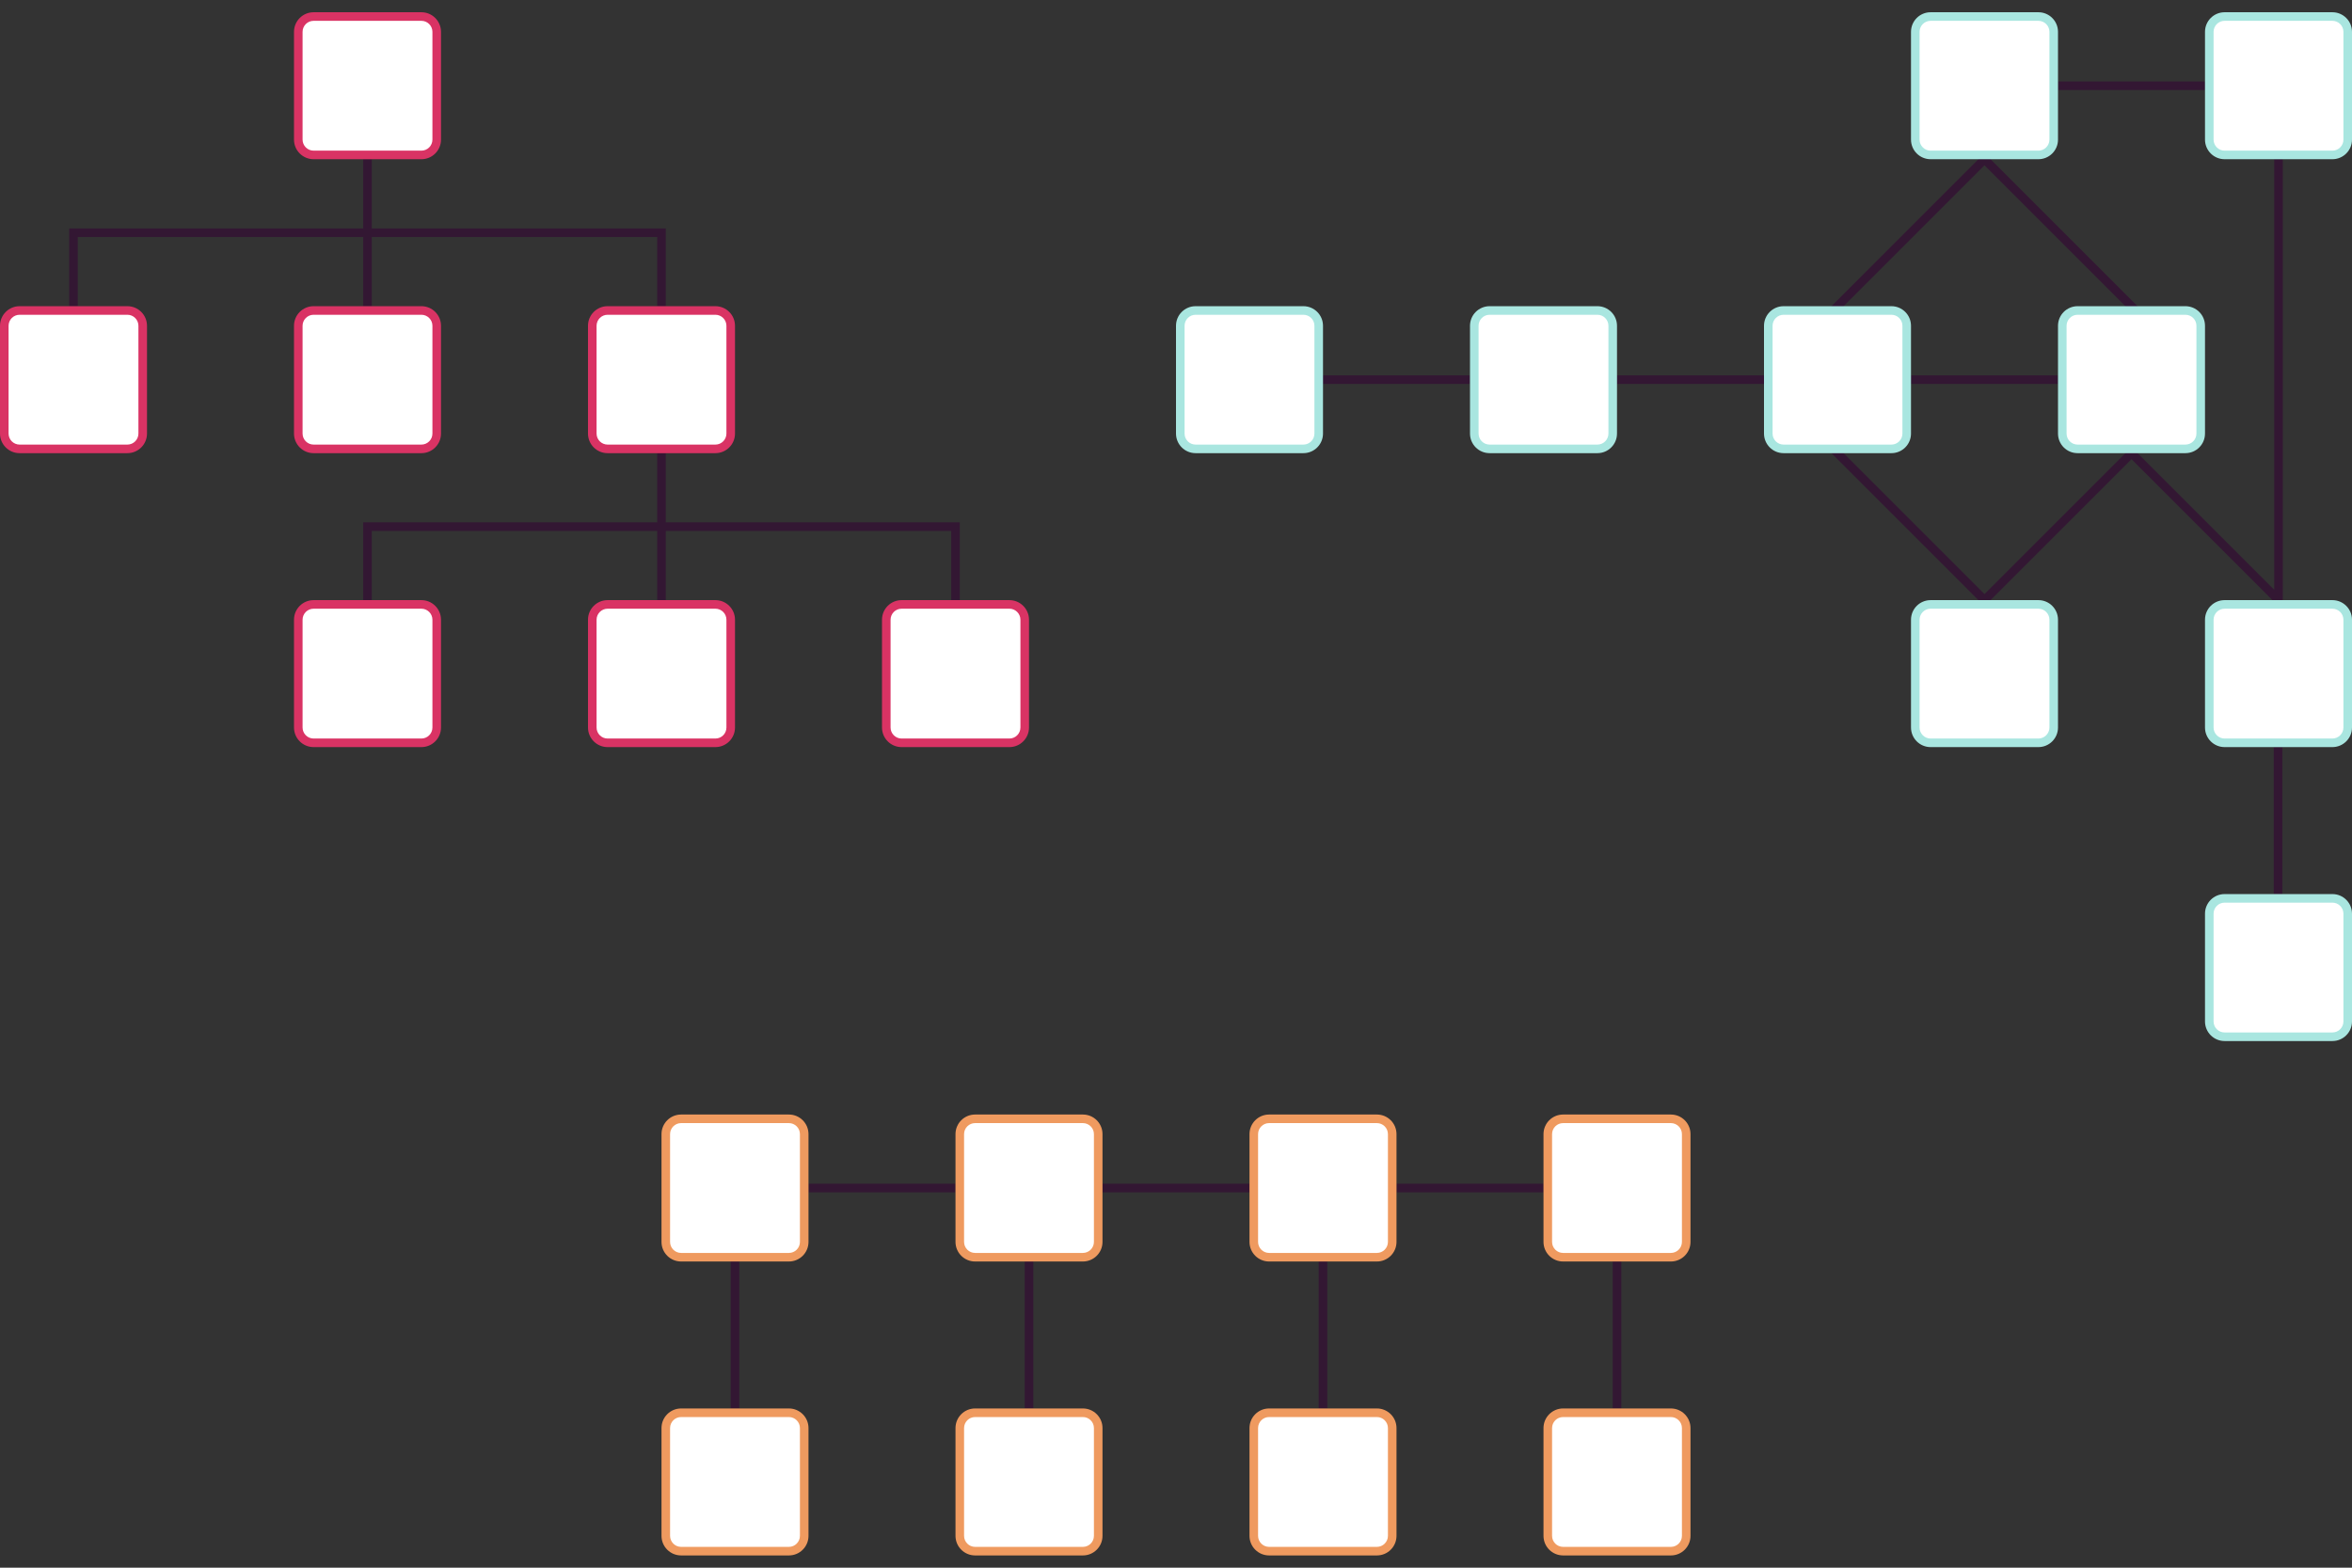 <?xml version="1.0" encoding="utf-8"?>
<!-- Generator: Adobe Illustrator 27.4.1, SVG Export Plug-In . SVG Version: 6.00 Build 0)  -->
<svg version="1.1" id="Ebene_1" xmlns="http://www.w3.org/2000/svg" xmlns:xlink="http://www.w3.org/1999/xlink" x="0px" y="0px"
	 viewBox="0 0 960 640" enable-background="new 0 0 960 640" xml:space="preserve">
<rect x="0" y="0" width="960" height="640" fill="#333333" stroke="none"/>
<polyline fill="none" stroke="#331733" stroke-width="3.5" stroke-miterlimit="10" points="150,65 150,95 30,95 30,125 "/>
<line fill="none" stroke="#331733" stroke-width="3.5" stroke-miterlimit="10" x1="150" y1="95" x2="150" y2="125"/>
<polyline fill="none" stroke="#331733" stroke-width="3.5" stroke-miterlimit="10" points="150,95 270,95 270,125 "/>
<polyline fill="none" stroke="#331733" stroke-width="3.5" stroke-miterlimit="10" points="270,185 270,215 150,215 150,245 "/>
<line fill="none" stroke="#331733" stroke-width="3.5" stroke-miterlimit="10" x1="270" y1="215" x2="270" y2="245"/>
<polyline fill="none" stroke="#331733" stroke-width="3.5" stroke-miterlimit="10" points="270,215 390,215 390,245 "/>
<line fill="none" stroke="#331733" stroke-width="3.5" stroke-miterlimit="10" x1="300" y1="515" x2="300" y2="575"/>
<line fill="none" stroke="#331733" stroke-width="3.5" stroke-miterlimit="10" x1="420" y1="515" x2="420" y2="575"/>
<line fill="none" stroke="#331733" stroke-width="3.5" stroke-miterlimit="10" x1="540" y1="515" x2="540" y2="575"/>
<line fill="none" stroke="#331733" stroke-width="3.5" stroke-miterlimit="10" x1="660" y1="515" x2="660" y2="575"/>
<line fill="none" stroke="#331733" stroke-width="3.5" stroke-miterlimit="10" x1="630" y1="485" x2="570" y2="485"/>
<line fill="none" stroke="#331733" stroke-width="3.5" stroke-miterlimit="10" x1="599.948" y1="155" x2="539.948" y2="155"/>
<line fill="none" stroke="#331733" stroke-width="3.5" stroke-miterlimit="10" x1="720" y1="155" x2="660" y2="155"/>
<line fill="none" stroke="#331733" stroke-width="3.5" stroke-miterlimit="10" x1="840" y1="155" x2="780" y2="155"/>
<polyline fill="none" stroke="#331733" stroke-width="3.5" stroke-miterlimit="10" points="735.571,170.571 810,245 870,185 
	930,245 930,65 "/>
<polyline fill="none" stroke="#331733" stroke-width="3.5" stroke-miterlimit="10" points="873.814,128.814 810,65 741.133,133.867 
	"/>
<line fill="none" stroke="#331733" stroke-width="3.5" stroke-miterlimit="10" x1="510" y1="485" x2="450" y2="485"/>
<line fill="none" stroke="#331733" stroke-width="3.5" stroke-miterlimit="10" x1="390" y1="485" x2="330" y2="485"/>
<line fill="none" stroke="#331733" stroke-width="3.5" stroke-miterlimit="10" x1="840" y1="35" x2="900" y2="35"/>
<line fill="none" stroke="#331733" stroke-width="3.5" stroke-miterlimit="10" x1="929.82" y1="305" x2="929.82" y2="365"/>
<g>
	<path fill="#FFFFFF" d="M788.001,303.25c-3.447,0-6.251-2.804-6.251-6.251v-43.998c0-3.447,2.804-6.251,6.251-6.251h43.998
		c3.447,0,6.251,2.804,6.251,6.251v43.998c0,3.447-2.804,6.251-6.251,6.251H788.001z"/>
	<g>
		<path fill="#A9E6E0" d="M831.999,248.5c2.482,0,4.501,2.019,4.501,4.501v43.998c0,2.482-2.019,4.501-4.501,4.501h-43.998
			c-2.482,0-4.501-2.019-4.501-4.501v-43.998c0-2.482,2.019-4.501,4.501-4.501H831.999 M831.999,245h-43.998
			c-4.419,0-8.001,3.582-8.001,8.001v43.998c0,4.419,3.582,8.001,8.001,8.001h43.998c4.419,0,8.001-3.582,8.001-8.001v-43.998
			C840,248.582,836.418,245,831.999,245L831.999,245z"/>
	</g>
</g>
<g>
	<path fill="#FFFFFF" d="M908.001,303.25c-3.447,0-6.251-2.804-6.251-6.251v-43.998c0-3.447,2.804-6.251,6.251-6.251h43.998
		c3.447,0,6.251,2.804,6.251,6.251v43.998c0,3.447-2.804,6.251-6.251,6.251H908.001z"/>
	<g>
		<path fill="#A9E6E0" d="M951.999,248.5c2.482,0,4.501,2.019,4.501,4.501v43.998c0,2.482-2.019,4.501-4.501,4.501h-43.998
			c-2.482,0-4.501-2.019-4.501-4.501v-43.998c0-2.482,2.019-4.501,4.501-4.501H951.999 M951.999,245h-43.998
			c-4.419,0-8.001,3.582-8.001,8.001v43.998c0,4.419,3.582,8.001,8.001,8.001h43.998c4.419,0,8.001-3.582,8.001-8.001v-43.998
			C960,248.582,956.418,245,951.999,245L951.999,245z"/>
	</g>
</g>
<g>
	<path fill="#FFFFFF" d="M488.001,183.25c-3.447,0-6.251-2.804-6.251-6.251v-43.998c0-3.447,2.804-6.251,6.251-6.251h43.998
		c3.447,0,6.251,2.804,6.251,6.251v43.998c0,3.447-2.804,6.251-6.251,6.251H488.001z"/>
	<g>
		<path fill="#A9E6E0" d="M531.999,128.5c2.482,0,4.501,2.019,4.501,4.501v43.998c0,2.482-2.019,4.501-4.501,4.501h-43.998
			c-2.482,0-4.501-2.019-4.501-4.501v-43.998c0-2.482,2.019-4.501,4.501-4.501H531.999 M531.999,125h-43.998
			c-4.419,0-8.001,3.582-8.001,8.001v43.998c0,4.419,3.582,8.001,8.001,8.001h43.998c4.419,0,8.001-3.582,8.001-8.001v-43.998
			C540,128.582,536.418,125,531.999,125L531.999,125z"/>
	</g>
</g>
<g>
	<path fill="#FFFFFF" d="M608.001,183.25c-3.447,0-6.251-2.804-6.251-6.251v-43.998c0-3.447,2.804-6.251,6.251-6.251h43.998
		c3.447,0,6.251,2.804,6.251,6.251v43.998c0,3.447-2.804,6.251-6.251,6.251H608.001z"/>
	<g>
		<path fill="#A9E6E0" d="M651.999,128.5c2.482,0,4.501,2.019,4.501,4.501v43.998c0,2.482-2.019,4.501-4.501,4.501h-43.998
			c-2.482,0-4.501-2.019-4.501-4.501v-43.998c0-2.482,2.019-4.501,4.501-4.501H651.999 M651.999,125h-43.998
			c-4.419,0-8.001,3.582-8.001,8.001v43.998c0,4.419,3.582,8.001,8.001,8.001h43.998c4.419,0,8.001-3.582,8.001-8.001v-43.998
			C660,128.582,656.418,125,651.999,125L651.999,125z"/>
	</g>
</g>
<g>
	<path fill="#FFFFFF" d="M728.001,183.25c-3.447,0-6.251-2.804-6.251-6.251v-43.998c0-3.447,2.804-6.251,6.251-6.251h43.998
		c3.447,0,6.251,2.804,6.251,6.251v43.998c0,3.447-2.804,6.251-6.251,6.251H728.001z"/>
	<g>
		<path fill="#A9E6E0" d="M771.999,128.5c2.482,0,4.501,2.019,4.501,4.501v43.998c0,2.482-2.019,4.501-4.501,4.501h-43.998
			c-2.482,0-4.501-2.019-4.501-4.501v-43.998c0-2.482,2.019-4.501,4.501-4.501H771.999 M771.999,125h-43.998
			c-4.419,0-8.001,3.582-8.001,8.001v43.998c0,4.419,3.582,8.001,8.001,8.001h43.998c4.419,0,8.001-3.582,8.001-8.001v-43.998
			C780,128.582,776.418,125,771.999,125L771.999,125z"/>
	</g>
</g>
<g>
	<path fill="#FFFFFF" d="M848.001,183.25c-3.447,0-6.251-2.804-6.251-6.251v-43.998c0-3.447,2.804-6.251,6.251-6.251h43.998
		c3.447,0,6.251,2.804,6.251,6.251v43.998c0,3.447-2.804,6.251-6.251,6.251H848.001z"/>
	<g>
		<path fill="#A9E6E0" d="M891.999,128.5c2.482,0,4.501,2.019,4.501,4.501v43.998c0,2.482-2.019,4.501-4.501,4.501h-43.998
			c-2.482,0-4.501-2.019-4.501-4.501v-43.998c0-2.482,2.019-4.501,4.501-4.501H891.999 M891.999,125h-43.998
			c-4.419,0-8.001,3.582-8.001,8.001v43.998c0,4.419,3.582,8.001,8.001,8.001h43.998c4.419,0,8.001-3.582,8.001-8.001v-43.998
			C900,128.582,896.418,125,891.999,125L891.999,125z"/>
	</g>
</g>
<g>
	<path fill="#FFFFFF" d="M788.001,63.25c-3.447,0-6.251-2.804-6.251-6.251V13.001c0-3.447,2.804-6.251,6.251-6.251h43.998
		c3.447,0,6.251,2.804,6.251,6.251v43.998c0,3.447-2.804,6.251-6.251,6.251H788.001z"/>
	<g>
		<path fill="#A9E6E0" d="M831.999,8.5c2.482,0,4.501,2.019,4.501,4.501v43.998c0,2.482-2.019,4.501-4.501,4.501h-43.998
			c-2.482,0-4.501-2.019-4.501-4.501V13.001c0-2.482,2.019-4.501,4.501-4.501H831.999 M831.999,5h-43.998
			C783.582,5,780,8.582,780,13.001v43.998c0,4.419,3.582,8.001,8.001,8.001h43.998c4.419,0,8.001-3.582,8.001-8.001V13.001
			C840,8.582,836.418,5,831.999,5L831.999,5z"/>
	</g>
</g>
<g>
	<path fill="#FFFFFF" d="M908.001,63.25c-3.447,0-6.251-2.804-6.251-6.251V13.001c0-3.447,2.804-6.251,6.251-6.251h43.998
		c3.447,0,6.251,2.804,6.251,6.251v43.998c0,3.447-2.804,6.251-6.251,6.251H908.001z"/>
	<g>
		<path fill="#A9E6E0" d="M951.999,8.5c2.482,0,4.501,2.019,4.501,4.501v43.998c0,2.482-2.019,4.501-4.501,4.501h-43.998
			c-2.482,0-4.501-2.019-4.501-4.501V13.001c0-2.482,2.019-4.501,4.501-4.501H951.999 M951.999,5h-43.998
			C903.582,5,900,8.582,900,13.001v43.998c0,4.419,3.582,8.001,8.001,8.001h43.998c4.419,0,8.001-3.582,8.001-8.001V13.001
			C960,8.582,956.418,5,951.999,5L951.999,5z"/>
	</g>
</g>
<g>
	<path fill="#FFFFFF" d="M908.001,423.25c-3.447,0-6.251-2.804-6.251-6.251v-43.998c0-3.447,2.804-6.251,6.251-6.251h43.998
		c3.447,0,6.251,2.804,6.251,6.251v43.998c0,3.447-2.804,6.251-6.251,6.251H908.001z"/>
	<g>
		<path fill="#A9E6E0" d="M951.999,368.5c2.482,0,4.501,2.019,4.501,4.501v43.998c0,2.482-2.019,4.501-4.501,4.501h-43.998
			c-2.482,0-4.501-2.019-4.501-4.501v-43.998c0-2.482,2.019-4.501,4.501-4.501H951.999 M951.999,365h-43.998
			c-4.419,0-8.001,3.582-8.001,8.001v43.998c0,4.419,3.582,8.001,8.001,8.001h43.998c4.419,0,8.001-3.582,8.001-8.001v-43.998
			C960,368.582,956.418,365,951.999,365L951.999,365z"/>
	</g>
</g>
<g>
	<path fill="#FFFFFF" d="M128.002,183.25c-3.447,0-6.252-2.805-6.252-6.252v-43.996c0-3.447,2.805-6.252,6.252-6.252h43.996
		c3.447,0,6.252,2.805,6.252,6.252v43.996c0,3.447-2.805,6.252-6.252,6.252H128.002z"/>
	<g>
		<path fill="#D93364" d="M171.998,128.5c2.482,0,4.502,2.02,4.502,4.502v43.996c0,2.482-2.02,4.502-4.502,4.502h-43.996
			c-2.482,0-4.502-2.02-4.502-4.502v-43.996c0-2.482,2.02-4.502,4.502-4.502H171.998 M171.998,125h-43.996
			c-4.419,0-8.002,3.583-8.002,8.002v43.996c0,4.419,3.583,8.002,8.002,8.002h43.996c4.419,0,8.002-3.583,8.002-8.002v-43.996
			C180,128.583,176.417,125,171.998,125L171.998,125z"/>
	</g>
</g>
<g>
	<path fill="#FFFFFF" d="M128.002,63.25c-3.447,0-6.252-2.805-6.252-6.252V13.002c0-3.447,2.805-6.252,6.252-6.252h43.996
		c3.447,0,6.252,2.805,6.252,6.252v43.996c0,3.447-2.805,6.252-6.252,6.252H128.002z"/>
	<g>
		<path fill="#D93364" d="M171.998,8.5c2.482,0,4.502,2.02,4.502,4.502v43.996c0,2.482-2.02,4.502-4.502,4.502h-43.996
			c-2.482,0-4.502-2.02-4.502-4.502V13.002c0-2.482,2.02-4.502,4.502-4.502H171.998 M171.998,5h-43.996
			C123.583,5,120,8.583,120,13.002v43.996c0,4.419,3.583,8.002,8.002,8.002h43.996c4.419,0,8.002-3.583,8.002-8.002V13.002
			C180,8.583,176.417,5,171.998,5L171.998,5z"/>
	</g>
</g>
<g>
	<path fill="#FFFFFF" d="M8.002,183.25c-3.447,0-6.252-2.805-6.252-6.252v-43.996c0-3.447,2.805-6.252,6.252-6.252h43.996
		c3.447,0,6.252,2.805,6.252,6.252v43.996c0,3.447-2.805,6.252-6.252,6.252H8.002z"/>
	<g>
		<path fill="#D93364" d="M51.998,128.5c2.482,0,4.502,2.02,4.502,4.502v43.996c0,2.482-2.02,4.502-4.502,4.502H8.002
			c-2.482,0-4.502-2.02-4.502-4.502v-43.996c0-2.482,2.02-4.502,4.502-4.502H51.998 M51.998,125H8.002
			C3.583,125,0,128.583,0,133.002v43.996C0,181.417,3.583,185,8.002,185h43.996c4.419,0,8.002-3.583,8.002-8.002v-43.996
			C60,128.583,56.417,125,51.998,125L51.998,125z"/>
	</g>
</g>
<g>
	<path fill="#FFFFFF" d="M128.001,303.25c-3.447,0-6.251-2.804-6.251-6.251v-43.998c0-3.447,2.804-6.251,6.251-6.251h43.998
		c3.447,0,6.251,2.804,6.251,6.251v43.998c0,3.447-2.804,6.251-6.251,6.251H128.001z"/>
	<g>
		<path fill="#D93364" d="M171.999,248.5c2.482,0,4.501,2.019,4.501,4.501v43.998c0,2.482-2.019,4.501-4.501,4.501h-43.998
			c-2.482,0-4.501-2.019-4.501-4.501v-43.998c0-2.482,2.019-4.501,4.501-4.501H171.999 M171.999,245h-43.998
			c-4.419,0-8.001,3.582-8.001,8.001v43.998c0,4.419,3.582,8.001,8.001,8.001h43.998c4.419,0,8.001-3.582,8.001-8.001v-43.998
			C180,248.582,176.418,245,171.999,245L171.999,245z"/>
	</g>
</g>
<g>
	<path fill="#FFFFFF" d="M248.001,303.25c-3.447,0-6.251-2.804-6.251-6.251v-43.998c0-3.447,2.804-6.251,6.251-6.251h43.998
		c3.447,0,6.251,2.804,6.251,6.251v43.998c0,3.447-2.804,6.251-6.251,6.251H248.001z"/>
	<g>
		<path fill="#D93364" d="M291.999,248.5c2.482,0,4.501,2.019,4.501,4.501v43.998c0,2.482-2.019,4.501-4.501,4.501h-43.998
			c-2.482,0-4.501-2.019-4.501-4.501v-43.998c0-2.482,2.019-4.501,4.501-4.501H291.999 M291.999,245h-43.998
			c-4.419,0-8.001,3.582-8.001,8.001v43.998c0,4.419,3.582,8.001,8.001,8.001h43.998c4.419,0,8.001-3.582,8.001-8.001v-43.998
			C300,248.582,296.418,245,291.999,245L291.999,245z"/>
	</g>
</g>
<g>
	<path fill="#FFFFFF" d="M248.002,183.25c-3.447,0-6.252-2.805-6.252-6.252v-43.996c0-3.447,2.805-6.252,6.252-6.252h43.996
		c3.447,0,6.252,2.805,6.252,6.252v43.996c0,3.447-2.805,6.252-6.252,6.252H248.002z"/>
	<g>
		<path fill="#D93364" d="M291.998,128.5c2.482,0,4.502,2.02,4.502,4.502v43.996c0,2.482-2.02,4.502-4.502,4.502h-43.996
			c-2.482,0-4.502-2.02-4.502-4.502v-43.996c0-2.482,2.02-4.502,4.502-4.502H291.998 M291.998,125h-43.996
			c-4.419,0-8.002,3.583-8.002,8.002v43.996c0,4.419,3.583,8.002,8.002,8.002h43.996c4.419,0,8.002-3.583,8.002-8.002v-43.996
			C300,128.583,296.417,125,291.998,125L291.998,125z"/>
	</g>
</g>
<g>
	<path fill="#FFFFFF" d="M368.001,303.25c-3.447,0-6.251-2.804-6.251-6.251v-43.998c0-3.447,2.804-6.251,6.251-6.251h43.998
		c3.447,0,6.251,2.804,6.251,6.251v43.998c0,3.447-2.804,6.251-6.251,6.251H368.001z"/>
	<g>
		<path fill="#D93364" d="M411.999,248.5c2.482,0,4.501,2.019,4.501,4.501v43.998c0,2.482-2.019,4.501-4.501,4.501h-43.998
			c-2.482,0-4.501-2.019-4.501-4.501v-43.998c0-2.482,2.019-4.501,4.501-4.501H411.999 M411.999,245h-43.998
			c-4.419,0-8.001,3.582-8.001,8.001v43.998c0,4.419,3.582,8.001,8.001,8.001h43.998c4.419,0,8.001-3.582,8.001-8.001v-43.998
			C420,248.582,416.418,245,411.999,245L411.999,245z"/>
	</g>
</g>
<g>
	<path fill="#FFFFFF" d="M518.001,513.25c-3.447,0-6.251-2.804-6.251-6.251v-43.998c0-3.447,2.804-6.251,6.251-6.251h43.998
		c3.447,0,6.251,2.804,6.251,6.251v43.998c0,3.447-2.804,6.251-6.251,6.251H518.001z"/>
	<g>
		<path fill="#EF9A5F" d="M561.999,458.5c2.482,0,4.501,2.019,4.501,4.501v43.998c0,2.482-2.019,4.501-4.501,4.501h-43.998
			c-2.482,0-4.501-2.019-4.501-4.501v-43.998c0-2.482,2.019-4.501,4.501-4.501H561.999 M561.999,455h-43.998
			c-4.419,0-8.001,3.582-8.001,8.001v43.998c0,4.419,3.582,8.001,8.001,8.001h43.998c4.419,0,8.001-3.582,8.001-8.001v-43.998
			C570,458.582,566.418,455,561.999,455L561.999,455z"/>
	</g>
</g>
<g>
	<path fill="#FFFFFF" d="M638.001,513.25c-3.447,0-6.251-2.804-6.251-6.251v-43.998c0-3.447,2.804-6.251,6.251-6.251h43.998
		c3.447,0,6.251,2.804,6.251,6.251v43.998c0,3.447-2.804,6.251-6.251,6.251H638.001z"/>
	<g>
		<path fill="#EF9A5F" d="M681.999,458.5c2.482,0,4.501,2.019,4.501,4.501v43.998c0,2.482-2.019,4.501-4.501,4.501h-43.998
			c-2.482,0-4.501-2.019-4.501-4.501v-43.998c0-2.482,2.019-4.501,4.501-4.501H681.999 M681.999,455h-43.998
			c-4.419,0-8.001,3.582-8.001,8.001v43.998c0,4.419,3.582,8.001,8.001,8.001h43.998c4.419,0,8.001-3.582,8.001-8.001v-43.998
			C690,458.582,686.418,455,681.999,455L681.999,455z"/>
	</g>
</g>
<g>
	<path fill="#FFFFFF" d="M398.001,513.25c-3.447,0-6.251-2.804-6.251-6.251v-43.998c0-3.447,2.804-6.251,6.251-6.251h43.998
		c3.447,0,6.251,2.804,6.251,6.251v43.998c0,3.447-2.804,6.251-6.251,6.251H398.001z"/>
	<g>
		<path fill="#EF9A5F" d="M441.999,458.5c2.482,0,4.501,2.019,4.501,4.501v43.998c0,2.482-2.019,4.501-4.501,4.501h-43.998
			c-2.482,0-4.501-2.019-4.501-4.501v-43.998c0-2.482,2.019-4.501,4.501-4.501H441.999 M441.999,455h-43.998
			c-4.419,0-8.001,3.582-8.001,8.001v43.998c0,4.419,3.582,8.001,8.001,8.001h43.998c4.419,0,8.001-3.582,8.001-8.001v-43.998
			C450,458.582,446.418,455,441.999,455L441.999,455z"/>
	</g>
</g>
<g>
	<path fill="#FFFFFF" d="M278.001,513.25c-3.447,0-6.251-2.804-6.251-6.251v-43.998c0-3.447,2.804-6.251,6.251-6.251h43.998
		c3.447,0,6.251,2.804,6.251,6.251v43.998c0,3.447-2.804,6.251-6.251,6.251H278.001z"/>
	<g>
		<path fill="#EF9A5F" d="M321.999,458.5c2.482,0,4.501,2.019,4.501,4.501v43.998c0,2.482-2.019,4.501-4.501,4.501h-43.998
			c-2.482,0-4.501-2.019-4.501-4.501v-43.998c0-2.482,2.019-4.501,4.501-4.501H321.999 M321.999,455h-43.998
			c-4.419,0-8.001,3.582-8.001,8.001v43.998c0,4.419,3.582,8.001,8.001,8.001h43.998c4.419,0,8.001-3.582,8.001-8.001v-43.998
			C330,458.582,326.418,455,321.999,455L321.999,455z"/>
	</g>
</g>
<g>
	<path fill="#FFFFFF" d="M518.001,633.25c-3.447,0-6.251-2.804-6.251-6.251v-43.998c0-3.447,2.804-6.251,6.251-6.251h43.998
		c3.447,0,6.251,2.804,6.251,6.251v43.998c0,3.447-2.804,6.251-6.251,6.251H518.001z"/>
	<g>
		<path fill="#EF9A5F" d="M561.999,578.5c2.482,0,4.501,2.019,4.501,4.501v43.998c0,2.482-2.019,4.501-4.501,4.501h-43.998
			c-2.482,0-4.501-2.019-4.501-4.501v-43.998c0-2.482,2.019-4.501,4.501-4.501H561.999 M561.999,575h-43.998
			c-4.419,0-8.001,3.582-8.001,8.001v43.998c0,4.419,3.582,8.001,8.001,8.001h43.998c4.419,0,8.001-3.582,8.001-8.001v-43.998
			C570,578.582,566.418,575,561.999,575L561.999,575z"/>
	</g>
</g>
<g>
	<path fill="#FFFFFF" d="M638.001,633.25c-3.447,0-6.251-2.804-6.251-6.251v-43.998c0-3.447,2.804-6.251,6.251-6.251h43.998
		c3.447,0,6.251,2.804,6.251,6.251v43.998c0,3.447-2.804,6.251-6.251,6.251H638.001z"/>
	<g>
		<path fill="#EF9A5F" d="M681.999,578.5c2.482,0,4.501,2.019,4.501,4.501v43.998c0,2.482-2.019,4.501-4.501,4.501h-43.998
			c-2.482,0-4.501-2.019-4.501-4.501v-43.998c0-2.482,2.019-4.501,4.501-4.501H681.999 M681.999,575h-43.998
			c-4.419,0-8.001,3.582-8.001,8.001v43.998c0,4.419,3.582,8.001,8.001,8.001h43.998c4.419,0,8.001-3.582,8.001-8.001v-43.998
			C690,578.582,686.418,575,681.999,575L681.999,575z"/>
	</g>
</g>
<g>
	<path fill="#FFFFFF" d="M398.001,633.25c-3.447,0-6.251-2.804-6.251-6.251v-43.998c0-3.447,2.804-6.251,6.251-6.251h43.998
		c3.447,0,6.251,2.804,6.251,6.251v43.998c0,3.447-2.804,6.251-6.251,6.251H398.001z"/>
	<g>
		<path fill="#EF9A5F" d="M441.999,578.5c2.482,0,4.501,2.019,4.501,4.501v43.998c0,2.482-2.019,4.501-4.501,4.501h-43.998
			c-2.482,0-4.501-2.019-4.501-4.501v-43.998c0-2.482,2.019-4.501,4.501-4.501H441.999 M441.999,575h-43.998
			c-4.419,0-8.001,3.582-8.001,8.001v43.998c0,4.419,3.582,8.001,8.001,8.001h43.998c4.419,0,8.001-3.582,8.001-8.001v-43.998
			C450,578.582,446.418,575,441.999,575L441.999,575z"/>
	</g>
</g>
<g>
	<path fill="#FFFFFF" d="M278.001,633.25c-3.447,0-6.251-2.804-6.251-6.251v-43.998c0-3.447,2.804-6.251,6.251-6.251h43.998
		c3.447,0,6.251,2.804,6.251,6.251v43.998c0,3.447-2.804,6.251-6.251,6.251H278.001z"/>
	<g>
		<path fill="#EF9A5F" d="M321.999,578.5c2.482,0,4.501,2.019,4.501,4.501v43.998c0,2.482-2.019,4.501-4.501,4.501h-43.998
			c-2.482,0-4.501-2.019-4.501-4.501v-43.998c0-2.482,2.019-4.501,4.501-4.501H321.999 M321.999,575h-43.998
			c-4.419,0-8.001,3.582-8.001,8.001v43.998c0,4.419,3.582,8.001,8.001,8.001h43.998c4.419,0,8.001-3.582,8.001-8.001v-43.998
			C330,578.582,326.418,575,321.999,575L321.999,575z"/>
	</g>
</g>
</svg>
